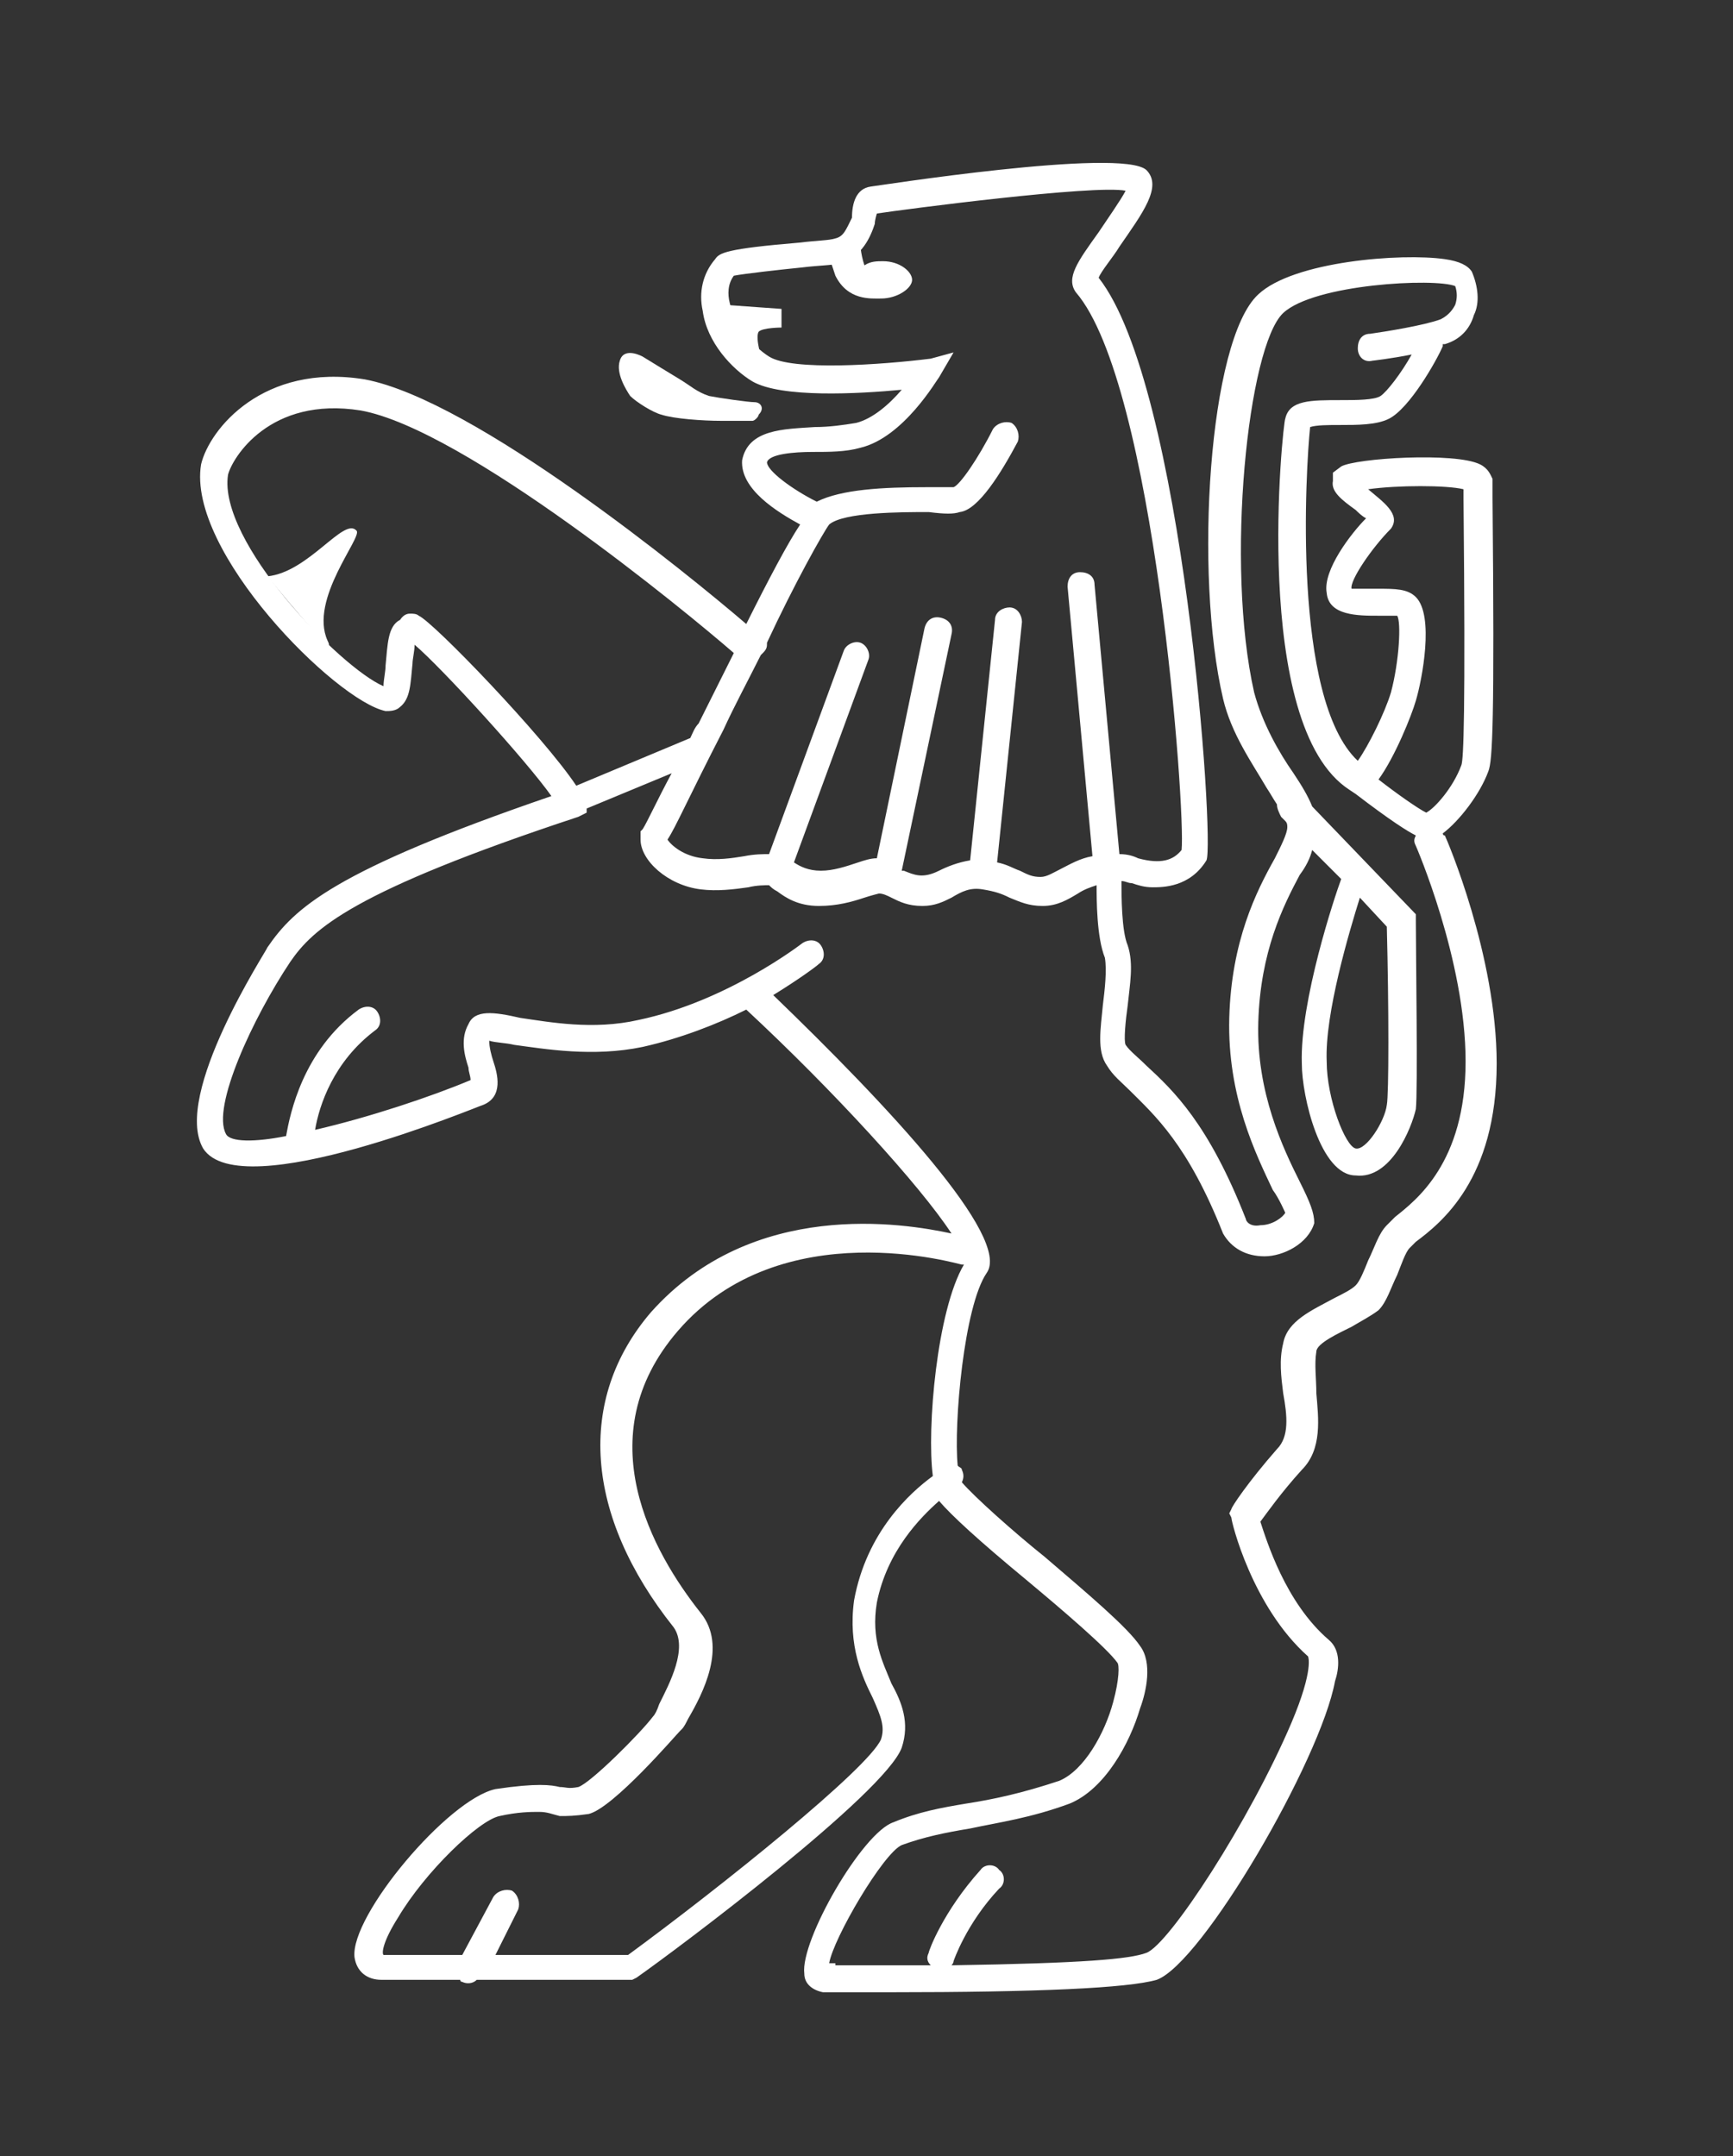 <?xml version="1.0" encoding="utf-8"?>
<!-- Generator: Adobe Illustrator 22.1.0, SVG Export Plug-In . SVG Version: 6.00 Build 0)  -->
<svg version="1.1" id="Ebene_1" xmlns="http://www.w3.org/2000/svg" xmlns:xlink="http://www.w3.org/1999/xlink" x="0px" y="0px"
	 viewBox="0 0 83.6 104" style="enable-background:new 0 0 83.6 104;" xml:space="preserve">
<rect x="0" y="0" width="83.6" height="104" fill="#333333" stroke="none"/>
<style type="text/css">
	.st0{fill:#FFFFFF;}
</style>
<g>
	<path class="st0" d="M36.4,19.4c-0.3,0-1.7-0.2-2.2-0.3c-0.6-0.2-0.9-0.5-1.4-0.8S31,17.2,31,17.2s-0.9-0.5-1.1,0.2
		c-0.2,0.6,0.3,1.4,0.5,1.7c0.3,0.3,1.1,0.8,1.5,0.9c0.6,0.2,2,0.3,2.9,0.3c0.9,0,1.4,0,1.5,0s0.3-0.2,0.3-0.3
		C36.9,19.7,36.7,19.4,36.4,19.4"/>
	<path class="st0" d="M34.9,14.7l2.8,0.2v0.9c0,0-0.9,0-1.1,0.2c-0.2,0.3,0.2,1.5,0.2,1.5C36,16.9,34.6,16.1,34.9,14.7"/>
	<path class="st0" d="M42.9,96.1c-0.8,0-1.6,0-2.5,0l-0.7,0c-0.5-0.1-0.9-0.4-0.9-0.9c-0.2-1.6,2.8-6.8,4.3-7.3
		c1.2-0.5,2.3-0.7,3.5-0.9c1.3-0.2,2.7-0.5,4.5-1.1c1.2-0.5,2.2-2.3,2.6-3.8c0.3-1.1,0.3-1.8,0.2-1.9c-0.5-0.7-2.6-2.5-4.4-4
		c-2.3-1.9-3.6-3.1-4.2-3.8c-0.9,0.8-2.5,2.4-3,4.9c-0.3,1.8,0.3,2.9,0.7,3.9c0.5,0.9,0.9,1.9,0.5,3.1c-0.8,2.2-10.8,9.7-12.8,11.1
		l-0.2,0.1h-7.5c-0.2,0.2-0.5,0.2-0.7,0.1c0,0-0.1,0-0.1-0.1h-3.8c-0.7,0-1.2-0.4-1.3-1.1c-0.2-2,4.5-7.6,6.8-8.1
		c2-0.3,2.7-0.2,3.1-0.1c0.3,0,0.4,0.1,0.9,0c0.6-0.2,3-2.6,3.6-3.4c0.1-0.1,0.2-0.3,0.3-0.6c0.5-1,1.4-2.7,0.7-3.7
		c-4.3-5.4-4.7-11-1.1-15.2c4.9-5.5,12.2-4.3,14.5-3.8c-1.5-2.3-5.7-6.9-9.9-10.8c-1.4,0.7-3.2,1.4-5,1.8c-2.4,0.5-4.7,0.1-6.2-0.1
		c-0.4-0.1-0.9-0.1-1.2-0.2c0,0.3,0.1,0.7,0.2,1c0.2,0.6,0.5,1.7-0.5,2.1c-0.1,0-11.7,4.9-13.5,2.1c-1.5-2.6,3.1-9.6,3.1-9.7
		c1.3-1.9,3.2-3.7,13.7-7.3c-1.2-1.7-5.3-6.2-6.6-7.3c0,0.3-0.1,0.7-0.1,0.9c-0.1,1-0.1,1.7-0.6,2.1c-0.2,0.2-0.5,0.2-0.7,0.2
		c-2.4-0.5-9.6-7.7-8.9-11.9c0.4-1.7,3-4.9,7.9-4.1c5.3,1,15.6,9.4,18.4,11.8c1.1-2.2,2-3.9,2.6-4.8c-1.1-0.6-2.9-1.7-2.8-3.1
		c0.3-1.5,2-1.5,3.5-1.6c0.7,0,1.4-0.1,2-0.2c0.8-0.2,1.6-0.9,2.2-1.6c-2.1,0.2-5.8,0.4-7.2-0.4c-1-0.6-2.2-1.9-2.4-3.4
		c-0.2-0.9,0-1.8,0.6-2.5c0.2-0.3,0.5-0.5,4.1-0.8c0.8-0.1,1.4-0.1,1.7-0.2c0.4-0.1,0.5-0.4,0.8-1C41.1,9.8,41.3,9.1,42,9
		c0.1,0,12.1-1.9,13.3-0.8c0.8,0.8-0.2,2.1-1.3,3.7c-0.3,0.5-0.9,1.2-1,1.5c4.1,5.2,5.6,27.2,5.2,28.1c-0.8,1.3-2.1,1.3-2.6,1.3
		c-0.4,0-0.7-0.1-1-0.2c-0.2,0-0.3-0.1-0.5-0.1c0,0.7,0,2.4,0.3,3.1c0.3,0.9,0.1,1.9,0,2.9c-0.1,0.7-0.2,1.7-0.1,1.9
		c0.2,0.3,0.6,0.6,1,1c1.3,1.2,3,2.8,4.8,7.4c0,0.1,0.2,0.4,0.7,0.3c0.6,0,1.1-0.4,1.2-0.6c0,0-0.3-0.7-0.6-1.1
		c-0.8-1.7-2.2-4.5-2.1-8.3c0.1-3.7,1.3-6.1,2.2-7.7c0.3-0.6,0.6-1.2,0.6-1.5c0-0.1,0-0.2-0.1-0.3l-0.2-0.2
		c-0.1-0.2-0.2-0.4-0.2-0.6c-0.2-0.3-0.3-0.5-0.5-0.8c-0.7-1.2-1.7-2.6-2.1-4.3c-1.4-6-0.7-17.3,1.7-19.5c1.7-1.6,6.9-2,9-1.7
		c0.7,0.1,1.1,0.3,1.3,0.6c0.3,0.7,0.4,1.5,0.1,2.1c-0.2,0.7-0.7,1.2-1.4,1.4c0,0-0.1,0-0.1,0c0,0,0,0.1,0,0.1
		c-0.3,0.7-1.6,3-2.6,3.5c-0.6,0.3-1.5,0.3-2.4,0.3c-0.5,0-1.1,0-1.4,0.1c-0.2,1.9-0.9,13.1,2.3,16.1c0.5-0.7,1.3-2.3,1.6-3.3
		c0.4-1.5,0.5-3.4,0.3-3.7c0,0-0.5,0-0.9,0c-1,0-2.4,0-2.5-1.1c-0.2-1.1,1.2-2.9,1.9-3.6c-0.2-0.1-0.4-0.3-0.5-0.4
		c-0.7-0.5-1.2-0.9-1.1-1.4l0-0.4l0.4-0.3c0.7-0.4,5.5-0.7,6.7-0.1c0.4,0.2,0.5,0.5,0.6,0.7l0,0.9c0.1,10.8,0,12.7-0.2,13.2
		c-0.4,1.1-1.4,2.4-2.2,3c0,0,0,0.1,0.1,0.1c0.1,0.2,2.5,5.8,2.5,11c0,5.6-2.7,7.7-3.9,8.6c-0.1,0.1-0.2,0.2-0.3,0.3
		c-0.2,0.2-0.4,0.8-0.6,1.3c-0.3,0.6-0.5,1.3-0.9,1.7c-0.4,0.3-0.8,0.5-1.3,0.8c-0.6,0.3-1.7,0.8-1.7,1.2c-0.1,0.6,0,1.3,0,2
		c0.1,1.2,0.3,2.7-0.7,3.7c-1,1.1-1.7,2.1-2,2.5c0.3,0.9,1.2,3.9,3.3,5.7c0.6,0.5,0.5,1.4,0.3,2c-0.7,3.8-6.4,13.6-8.6,14.4
		C54.4,95.9,50.1,96.1,42.9,96.1z M40.3,94.8c1.7,0,3.2,0,4.6,0c-0.2-0.2-0.2-0.4-0.1-0.6c0-0.1,0.7-2,2.5-4c0.2-0.3,0.7-0.3,0.9,0
		c0.3,0.2,0.3,0.7,0,0.9c-1.6,1.7-2.2,3.5-2.2,3.5c0,0.1-0.1,0.2-0.1,0.2c6.4-0.1,8.6-0.3,9.4-0.6c1.1-0.4,5-6.4,7-11.1
		c1.1-2.6,0.8-3.2,0.8-3.2c-2.7-2.4-3.7-6.5-3.7-6.7L59.3,73l0.1-0.2c0-0.1,0.8-1.3,2.2-2.9c0.6-0.6,0.5-1.6,0.3-2.7
		c-0.1-0.8-0.2-1.6,0-2.4c0.2-1.1,1.4-1.6,2.5-2.2c0.4-0.2,0.8-0.4,1-0.6c0.2-0.2,0.4-0.7,0.6-1.2c0.3-0.6,0.5-1.3,0.9-1.7
		c0.1-0.1,0.2-0.2,0.4-0.4c1-0.8,3.4-2.6,3.4-7.5s-2.4-10.4-2.4-10.4c-0.1-0.2-0.1-0.3,0-0.5c-0.4-0.2-1.2-0.7-2.9-2l0,0l-0.3-0.2
		c0,0,0,0,0,0c-4.8-3.1-3.2-17.8-3.1-17.9c0.2-0.9,1.2-0.9,2.7-0.9c0.7,0,1.6,0,1.9-0.2c0.3-0.2,1-1.1,1.5-2c-1,0.2-1.9,0.3-1.9,0.3
		c-0.4,0.1-0.7-0.2-0.7-0.6c0-0.4,0.2-0.7,0.6-0.7c0.7-0.1,2.6-0.4,3.4-0.7c0.4-0.2,0.6-0.5,0.7-0.7c0.1-0.3,0.1-0.6,0-0.9
		c-1-0.4-6.8-0.1-8.3,1.3c-1.7,1.6-2.8,12.1-1.4,18.3c0.4,1.5,1.2,2.9,1.9,3.9c0.4,0.6,0.7,1.1,0.9,1.6l5,5.2l0,0.3
		c0,1.4,0.1,8.3,0,9.1c-0.2,0.9-1.2,3.4-2.9,3.2c0,0,0,0,0,0c-1.7,0-2.6-3.8-2.6-5.4c-0.1-3,1.6-8.1,1.9-8.9l-1.4-1.4
		c-0.1,0.4-0.3,0.8-0.6,1.2c-0.8,1.5-1.9,3.7-2,7.1c-0.1,3.4,1.2,6.1,2,7.7c0.5,1,0.7,1.5,0.7,2c-0.3,1-1.5,1.6-2.4,1.6
		c-0.9,0-1.6-0.4-2-1.1c-1.7-4.3-3.3-5.7-4.5-6.9c-0.4-0.4-0.8-0.7-1.1-1.2c-0.5-0.7-0.3-1.8-0.2-2.9c0.1-0.8,0.2-1.7,0.1-2.3
		c-0.4-1-0.4-2.8-0.4-3.5c-0.3,0.1-0.6,0.2-0.9,0.4c-0.5,0.3-1,0.6-1.7,0.6c-0.7,0-1.1-0.2-1.6-0.4c-0.4-0.2-0.7-0.3-1.3-0.4
		c-0.6-0.1-1,0.1-1.5,0.4c-0.4,0.2-0.8,0.4-1.4,0.4c-0.7,0-1.1-0.2-1.5-0.4c-0.2-0.1-0.4-0.2-0.6-0.2c0,0-0.4,0.1-0.7,0.2
		c-0.6,0.2-1.3,0.4-2.2,0.4c-1,0-1.6-0.4-2-0.7c-0.2-0.1-0.3-0.2-0.4-0.3c-0.2,0-0.6,0-1,0.1c-0.7,0.1-1.5,0.2-2.3,0.1
		c-1.6-0.2-2.9-1.4-2.9-2.4v-0.4L31,40c0.2-0.3,0.7-1.4,1.4-2.7L28.3,39l0,0.2l-0.4,0.2C17,43,15.1,44.8,14,46.4
		c-1.8,2.7-3.8,7-3.1,8.3c0.2,0.4,1.4,0.4,2.9,0.1c0.2-1.1,0.8-4.1,3.5-6.1c0.3-0.2,0.7-0.2,0.9,0.1c0.2,0.3,0.2,0.7-0.1,0.9
		c-2,1.5-2.7,3.6-2.9,4.8c2.6-0.6,5.6-1.6,7.5-2.4c0-0.2-0.1-0.4-0.1-0.6c-0.2-0.6-0.4-1.4,0-2.1c0.3-0.7,1.2-0.6,2.5-0.3
		c1.4,0.2,3.5,0.6,5.7,0.1c4.3-0.9,7.9-3.7,7.9-3.7c0.3-0.2,0.7-0.2,0.9,0.1c0.2,0.3,0.2,0.7-0.1,0.9c-0.1,0.1-0.9,0.7-2.2,1.5
		c5.5,5.3,11.5,11.7,10.3,13.4c-1.1,1.6-1.6,7.3-1.4,9.3c0.1,0.1,0.2,0.1,0.2,0.2c0.1,0.2,0.1,0.4,0,0.6c0.6,0.7,2.5,2.4,4,3.6
		c2.1,1.8,4,3.4,4.6,4.3c0.6,0.8,0.3,2.2,0,3c-0.5,1.7-1.7,3.9-3.4,4.6c-1.9,0.7-3.4,0.9-4.8,1.2c-1.2,0.2-2.2,0.4-3.3,0.8
		c-0.9,0.4-3.3,4.5-3.5,5.7H40.3z M26,87.4c-0.4,0-1,0-1.9,0.2c-1,0.2-3.6,2.7-4.9,4.9c-0.7,1.1-0.8,1.7-0.7,1.8l3.8,0l1.5-2.8
		c0.2-0.3,0.6-0.4,0.9-0.3c0.3,0.2,0.4,0.6,0.3,0.9l-1.1,2.2l6.4,0c4.5-3.3,11.6-9,12.2-10.4c0.2-0.6,0-1.1-0.4-2
		c-0.5-1-1.2-2.5-0.9-4.7c0.6-3.3,2.7-5.2,3.8-6c-0.3-2.3,0.2-8,1.5-10.2c0,0-0.1,0-0.1,0c-0.1,0-8.7-2.6-13.7,3.2
		c-4.4,5.1-1.2,10.7,1.1,13.6c1.3,1.6,0.1,3.9-0.6,5.1c-0.1,0.2-0.2,0.4-0.3,0.5l-0.1,0.1c-0.2,0.2-3.2,3.7-4.4,4
		c-0.7,0.1-1,0.1-1.4,0.1C26.6,87.5,26.4,87.4,26,87.4z M65.6,43.3c-0.5,1.6-1.7,5.6-1.6,7.9c0,1.8,0.9,4.1,1.4,4.2
		c0.5,0.1,1.4-1.3,1.5-2.1c0.1-0.5,0.1-4.7,0-8.6L65.6,43.3z M22.8,52.1C22.8,52.1,22.8,52.1,22.8,52.1
		C22.8,52.1,22.8,52.1,22.8,52.1z M48.1,41.6c0.5,0.1,0.8,0.3,1.1,0.4c0.4,0.2,0.6,0.3,1,0.3c0.3,0,0.6-0.2,1-0.4
		c0.4-0.2,0.9-0.5,1.5-0.6l-1.2-13c0-0.4,0.2-0.7,0.6-0.7c0.4,0,0.7,0.2,0.7,0.6l1.2,13c0.4,0,0.7,0.1,0.9,0.2
		c1.1,0.3,1.7,0.1,2.1-0.4c0.2-1.9-1.3-22.5-5.1-26.9c-0.5-0.7,0.1-1.5,1.1-2.9c0.4-0.6,1.1-1.6,1.3-2c-1.5-0.3-10.7,0.9-12,1.1
		c0,0-0.1,0.3-0.1,0.5c-0.2,0.6-0.6,1.6-1.7,1.9c-0.3,0.1-1,0.1-1.8,0.2c-1,0.1-2.8,0.3-3.3,0.4c-0.3,0.4-0.3,0.9-0.2,1.3
		c0.2,1,1.1,2.1,1.9,2.6c1.1,0.7,5.4,0.4,7.8,0.1L46,17l-0.7,1.2c-0.1,0.1-1.7,2.9-3.8,3.4c-0.7,0.2-1.5,0.2-2.3,0.2
		c-0.9,0-2.1,0.1-2.2,0.5c0,0.4,1.2,1.3,2.4,1.9c1.2-0.6,3.2-0.7,5.3-0.7c0.5,0,1.1,0,1.3,0c0.3-0.1,1.2-1.4,1.9-2.8
		c0.2-0.3,0.6-0.4,0.9-0.3c0.3,0.2,0.4,0.6,0.3,0.9c-0.8,1.5-1.9,3.3-2.8,3.4c-0.3,0.1-0.7,0.1-1.5,0c-1.3,0-4.1,0-4.8,0.6
		c0,0,0,0,0,0c-0.3,0.4-1.7,2.9-3,5.7c0,0.2,0,0.3-0.2,0.5c0,0-0.1,0.1-0.1,0.1c-0.6,1.2-1.3,2.5-1.8,3.6c-1.7,3.3-2.3,4.7-2.7,5.3
		c0.2,0.3,0.8,0.8,1.7,0.9c0.7,0.1,1.4,0,2-0.1c0.5-0.1,0.9-0.1,1.2-0.1l3.6-9.8c0.1-0.3,0.5-0.5,0.8-0.4c0.3,0.1,0.5,0.5,0.4,0.8
		l-3.6,9.8c0.3,0.2,0.7,0.4,1.3,0.4c0.6,0,1.2-0.2,1.8-0.4c0.3-0.1,0.6-0.2,0.9-0.2l2.3-11.1c0.1-0.4,0.4-0.6,0.8-0.5
		c0.4,0.1,0.6,0.4,0.5,0.8L43.5,42c0,0,0,0,0.1,0c0.5,0.2,0.9,0.4,1.7,0c0.4-0.2,0.9-0.4,1.5-0.5L48,29.9c0-0.4,0.4-0.6,0.7-0.6
		c0.4,0,0.6,0.4,0.6,0.7L48.1,41.6z M66.5,37.6c0.9,0.7,1.9,1.4,2.3,1.6c0.4-0.2,1.3-1.2,1.7-2.3c0.1-0.3,0.2-2.4,0.1-12.8l0-0.5
		c-0.8-0.2-3.2-0.2-4.6,0c0,0,0,0,0,0c0.7,0.6,1.6,1.2,1.1,1.9c-0.9,0.9-2,2.5-1.9,2.9c0.1,0,0.9,0,1.3,0c0.8,0,1.4,0,1.8,0.4
		c0.9,0.9,0.3,4,0,5C68.1,34.5,67.3,36.5,66.5,37.6z M19.8,29.6c0.1,0,0.3,0,0.4,0.1c0.7,0.3,6,5.8,7.6,8.2l5.5-2.3
		c0.1-0.2,0.2-0.5,0.4-0.7c0.6-1.2,1.2-2.4,1.7-3.4c-2.3-2-13-10.8-18-11.7c-4.4-0.7-6.2,2.3-6.4,3.1c-0.5,3.2,5.4,9.3,7.5,10.2
		c0-0.3,0.1-0.7,0.1-1c0.1-1,0.1-1.9,0.7-2.2C19.5,29.6,19.7,29.6,19.8,29.6z"/>
	<path class="st0" d="M42.6,12.6c-0.3,0-0.6,0-0.9,0.2c-0.2-0.6-0.2-1.1-0.2-1.1L40,12.4l0.3,0.9c0.6,1.2,1.7,1.1,2.2,1.1
		c0.8,0,1.5-0.5,1.5-0.9S43.4,12.6,42.6,12.6"/>
	<path class="st0" d="M12.9,27.8c2-0.2,3.7-2.9,4.3-2.2c0.3,0.3-2.3,3.3-1.4,5.3C16.4,32.1,12.9,27.8,12.9,27.8"/>
</g>
</svg>
